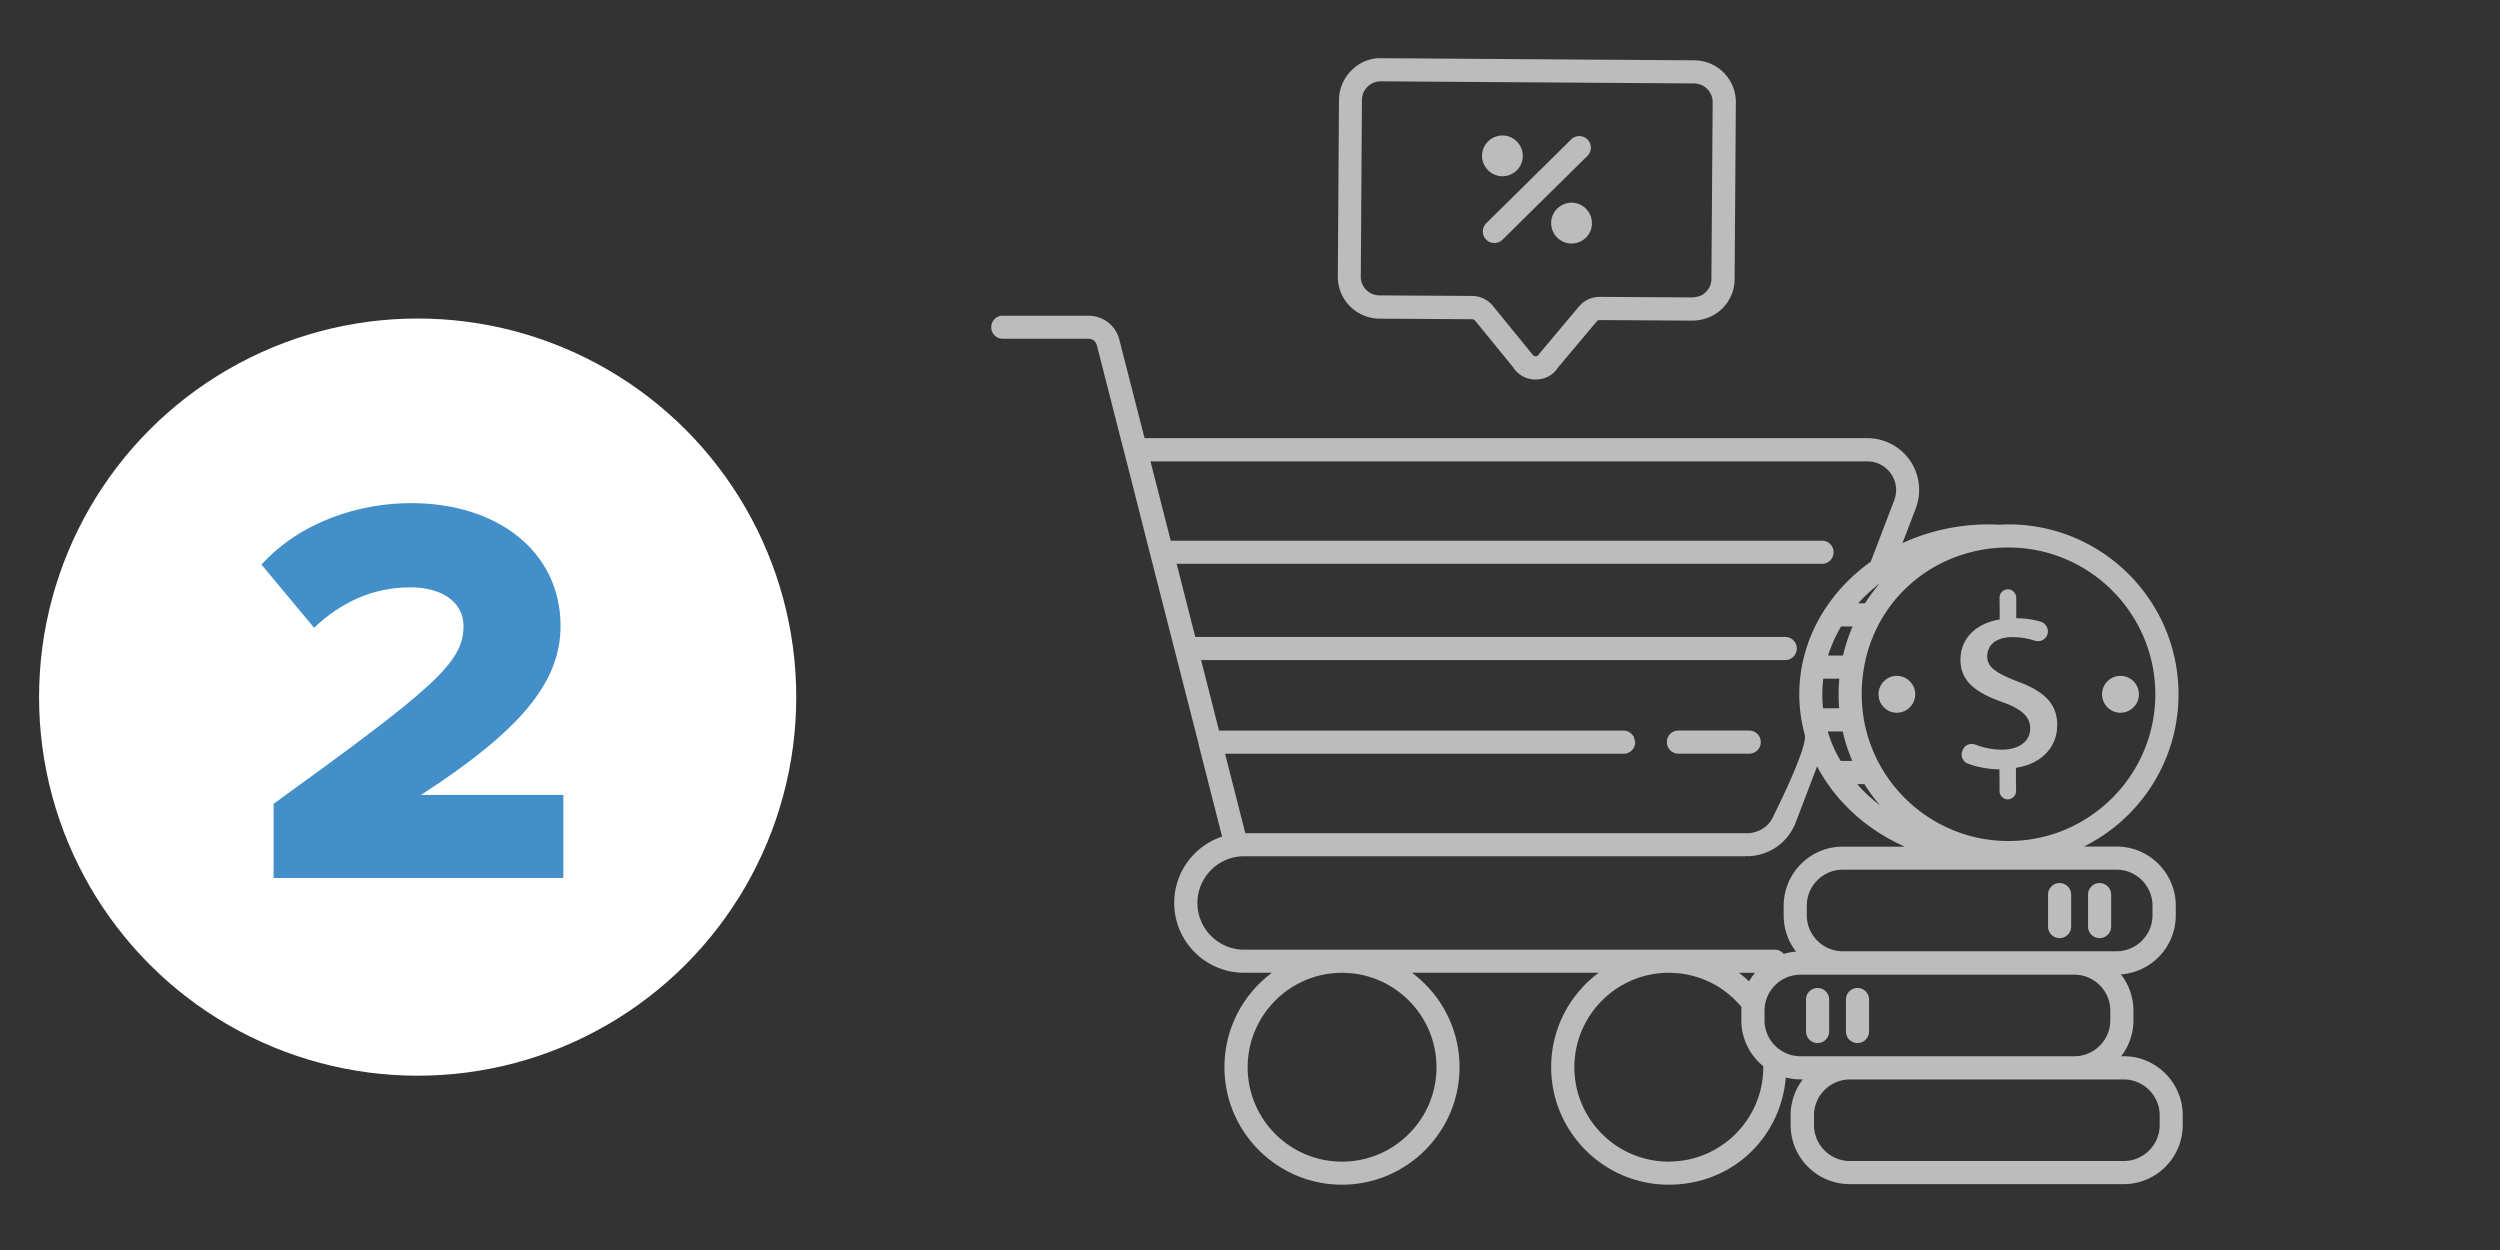 <svg xmlns="http://www.w3.org/2000/svg" id="Layer_1" width="320" height="160" data-name="Layer 1"><rect width="100%" height="100%" fill="#333333" stroke="none"/><defs><style>.cls-1{stroke:#fff;stroke-miterlimit:10;stroke-width:.5px;fill:#fff}</style></defs><circle cx="53.46" cy="89.23" r="48.46" fill="#fff" stroke-width="0"/><path fill="#428fc9" stroke-width="0" d="M35.02 112.39v-9.5C55.5 88.08 59.33 84.82 59.33 80.14c0-3.26-3.05-4.96-6.73-4.96-5.03 0-9 1.98-12.4 5.17l-6.73-8.08c5.03-5.53 12.55-7.87 19.14-7.87 11.13 0 19.14 6.24 19.14 15.73 0 7.23-5.17 13.4-17.86 21.62h18.22v10.63H35.04Z"/><g opacity=".67"><path d="M271.83 135.45h-.86a7.227 7.227 0 0 0 1.86-4.85v-1.23c0-1.87-.71-3.6-1.88-4.88a7.32 7.32 0 0 0 7.3-7.32v-1.23c0-4.04-3.28-7.33-7.32-7.33h-5.33c7.65-3.3 13-10.91 13-19.74 0-11.86-9.64-21.5-21.5-21.5-.35 0-.71.01-1.06.04h-.13c-.43-.02-.89-.04-1.33-.04-4.18 0-8.1.96-11.52 2.64l1.92-5.01c.75-1.97.48-4.18-.7-5.91a6.423 6.423 0 0 0-5.26-2.76h-92.71l-3.28-12.8a3.805 3.805 0 0 0-3.68-2.87h-10.99c-.68-.01-1.23.54-1.23 1.22s.54 1.23 1.23 1.23h10.99c.62.01 1.14.43 1.29 1.02l3.11 12.19.4 1.53 3.32 13.07 6.2 24.26s0 .09.01.11l3.05 11.96c-3.58 1.08-6.18 4.41-6.18 8.32 0 4.79 3.89 8.69 8.69 8.69h4.36c-3.99 2.66-6.62 7.19-6.62 12.34 0 8.15 6.64 14.79 14.79 14.79s14.8-6.64 14.8-14.79c0-5.15-2.64-9.68-6.63-12.34h25.48c-3.99 2.66-6.62 7.19-6.62 12.34 0 8.15 6.64 14.79 14.79 14.79s14.26-6.11 14.77-13.79c.67.2 1.37.31 2.09.31h.85c-1.16 1.29-1.85 3-1.85 4.86V144c0 4.04 3.28 7.32 7.32 7.32h35.05c4.04 0 7.32-3.28 7.32-7.32v-1.23c0-4.04-3.28-7.33-7.32-7.33m-.9-24.37c2.67 0 4.85 2.18 4.85 4.86v1.23c0 2.67-2.18 4.85-4.85 4.85h-35.05c-2.67 0-4.85-2.18-4.85-4.85v-1.23c0-2.68 2.18-4.86 4.85-4.86h35.05Zm-14.89-41.22c.36-.01.7-.02 1.06-.02 10.49 0 19.04 8.55 19.04 19.04s-8.55 19.03-19.04 19.03-19.04-8.53-19.04-19.03 7.91-18.46 17.98-19.02m-18.51 10.09c-.62 1.34-1.08 2.76-1.42 4.22h-2.44c.43-1.48 1.05-2.89 1.86-4.22h2Zm-.23-2.46a20.71 20.71 0 0 1 5.16-4.35c-1.38 1.28-2.6 2.75-3.6 4.35h-1.56Zm-1.59 9.15c-.07.74-.11 1.49-.11 2.24 0 .69.04 1.37.1 2.04h-2.56c-.09-.68-.12-1.37-.12-2.06 0-.75.05-1.5.15-2.23h2.55Zm.37 6.75c.32 1.49.79 2.92 1.42 4.27h-2.03c-.74-1.22-1.32-2.51-1.72-3.88-.01-.05-.04-.1-.05-.16-.04-.09-.08-.16-.12-.23h2.51Zm2.71 6.74a21.6 21.6 0 0 0 3.72 4.52c-2.06-1.23-3.86-2.76-5.32-4.52h1.6Zm-82.31-3.89h51.35c.68 0 1.23-.54 1.23-1.23l-.14-.55h-.01c-.2-.41-.62-.68-1.08-.68h-51.98l-2.42-9.53h75.09a1.23 1.23 0 1 0 0-2.46H152.8l-2.51-9.86h82.93c.69 0 1.23-.55 1.23-1.23s-.54-1.23-1.23-1.23h-83.56l-2.72-10.65h92.09c1.3 0 2.49.62 3.23 1.7.74 1.07.9 2.4.43 3.62l-3.03 7.93c-5.54 3.93-9.1 10.01-9.1 16.82 0 1.77.25 3.49.7 5.14s-3.95 10.36-3.95 10.36c-.42 1.1-1.3 1.93-2.39 2.29-.41.16-.84.23-1.28.23h-64.43l-2.72-10.65Zm27.65 40.38c0 6.8-5.53 12.33-12.34 12.33s-12.33-5.53-12.33-12.33 5.53-12.34 12.33-12.34 12.34 5.53 12.34 12.34m-24.87-14.8c-3.44 0-6.23-2.8-6.23-6.23s2.8-6.23 6.23-6.23h64.05c.11 0 .22-.01.33-.05h.01s.1.02.15.04h.04c.17 0 .33-.01.5-.04h.01a6.424 6.424 0 0 0 5.25-4.05l2.97-7.77c2.44 4.99 6.93 8.99 12.51 11.14h-9.2c-4.04 0-7.31 3.29-7.31 7.33v1.23c0 1.87.7 3.57 1.86 4.86-.76 0-1.5.12-2.2.36-.21-.36-.6-.59-1.05-.59h-67.92Zm65.96 2.46c-.5.52-.94 1.1-1.27 1.75a14.12 14.12 0 0 0-2.14-1.75h3.41Zm-11.61 24.67c-6.8 0-12.33-5.53-12.33-12.33s5.53-12.34 12.33-12.34c3.74 0 7.21 1.65 9.56 4.54-.01.18-.02.37-.02.55v1.23c0 2.33 1.09 4.41 2.8 5.75.01.09.01.17.01.26 0 6.8-5.53 12.33-12.34 12.33m16.86-13.48c-2.68 0-4.86-2.18-4.86-4.85v-1.23c0-2.68 2.18-4.86 4.86-4.86h35.04c2.68 0 4.86 2.18 4.86 4.86v1.23c0 2.67-2.18 4.85-4.86 4.85h-35.04Zm46.22 8.56c0 2.67-2.18 4.85-4.85 4.85h-35.05c-2.67 0-4.85-2.18-4.85-4.85v-1.23c0-2.68 2.18-4.86 4.85-4.86h35.05c2.67 0 4.85 2.18 4.85 4.86v1.23Z" class="cls-1"/><path d="M225.13 94.99c0 .69-.55 1.23-1.23 1.23h-9.06c-.69 0-1.23-.54-1.23-1.23s.54-1.23 1.23-1.23h9.06c.68 0 1.23.55 1.23 1.23M220.49 9.5a5.105 5.105 0 0 0-3.6-1.53l-40.1-.27c-1.38-.05-2.65.52-3.62 1.48-.97.96-1.51 2.23-1.53 3.6l-.15 22.61c-.02 2.82 2.25 5.12 5.08 5.15l11.88.07c.22.01.42.1.55.27l4.86 5.95c.58.94 1.58 1.5 2.68 1.5h.03c1.11 0 2.1-.54 2.68-1.47l4.95-5.89a.73.73 0 0 1 .55-.25l11.9.07c1.39-.04 2.65-.51 3.62-1.47.97-.96 1.51-2.24 1.51-3.61l.16-22.61c.01-1.37-.52-2.65-1.48-3.62m-1.15 26.22c0 .7-.28 1.37-.79 1.86-.49.51-1.15.71-1.87.76l-11.88-.07h-.02c-.95 0-1.83.41-2.44 1.13l-5 5.95-.12.16c-.2.32-.49.36-.63.36-.12 0-.44-.04-.63-.36l-5.04-6.19c-.6-.73-1.49-1.16-2.44-1.17l-11.9-.07c-1.45-.01-2.64-1.21-2.62-2.66l.15-22.61c.01-.71.28-1.38.79-1.87.5-.49 1.16-.76 1.86-.76h.02l40.1.27c1.45.01 2.64 1.21 2.62 2.67l-.16 22.61Z" class="cls-1"/><path d="M191.29 30.86c-.32 0-.64-.12-.88-.37-.48-.48-.47-1.26.01-1.74L201.31 18a1.231 1.231 0 0 1 1.73 1.75L192.15 30.5c-.24.24-.55.35-.86.35M203.52 28.55v.02c0 1.31-1.06 2.35-2.35 2.35h-.03a2.364 2.364 0 0 1-2.34-2.38c0-.63.26-1.22.7-1.66.44-.44 1.04-.69 1.66-.69h.01c1.29.01 2.34 1.07 2.34 2.35M194.67 19.96a2.362 2.362 0 0 1-2.36 2.35h-.01c-.64-.01-1.22-.26-1.66-.7-.44-.46-.69-1.05-.69-1.67a2.375 2.375 0 0 1 2.36-2.35h.01c1.31.01 2.35 1.08 2.35 2.38M232.65 133.26c-.68 0-1.23-.55-1.23-1.23v-4.09a1.23 1.23 0 1 1 2.46 0v4.09c0 .68-.55 1.23-1.23 1.23M237.76 133.26c-.68 0-1.23-.55-1.23-1.23v-4.09a1.23 1.23 0 1 1 2.46 0v4.09c0 .68-.55 1.23-1.23 1.23M268.75 119.83c-.68 0-1.23-.55-1.23-1.23v-4.09a1.23 1.23 0 1 1 2.46 0v4.09c0 .68-.55 1.23-1.23 1.23M263.63 119.83c-.68 0-1.23-.55-1.23-1.23v-4.09a1.23 1.23 0 1 1 2.46 0v4.09c0 .68-.55 1.23-1.23 1.23M244.9 88.87c0 1.16-.95 2.11-2.11 2.11s-2.09-.95-2.09-2.11.94-2.11 2.09-2.11 2.11.95 2.11 2.11M273.53 88.87c0 1.16-.95 2.11-2.11 2.11s-2.11-.95-2.11-2.11.95-2.11 2.11-2.11 2.11.95 2.11 2.11M263.06 92.84c.03 2.62-1.88 4.66-4.88 5.16l-.39.07v1.63l.02 1.54c0 .44-.36.81-.81.83a.82.82 0 0 1-.81-.81v-1.54l-.02-1.5h-.46c-.57-.01-1.13-.07-1.69-.17-.74-.12-1.44-.31-2.04-.54-.49-.18-.74-.71-.6-1.22l.04-.1c.16-.57.78-.86 1.33-.65.58.22 1.23.42 1.97.54.54.09 1.09.14 1.62.12 2.28-.01 3.79-1.22 3.78-2.98-.01-2-1.91-2.93-3.77-3.6-3.65-1.29-5.15-2.78-5.16-5.15-.02-2.49 1.75-4.37 4.63-4.9l.39-.07v-1.45l-.02-1.54c.01-.47.36-.81.8-.83.46 0 .81.35.83.8s.01 1.55.01 1.55v1.35l.47.01a10.63 10.63 0 0 1 2.85.43c.53.17.84.73.69 1.27-.12.44-.53.73-.96.73-.11 0-.22-.01-.33-.05a9.893 9.893 0 0 0-2.99-.47c-1.13.01-2.02.3-2.64.84-.53.48-.81 1.15-.81 1.87.01 1.6 1.34 2.4 4.14 3.49 3.41 1.26 4.82 2.81 4.83 5.34" class="cls-1"/></g></svg>